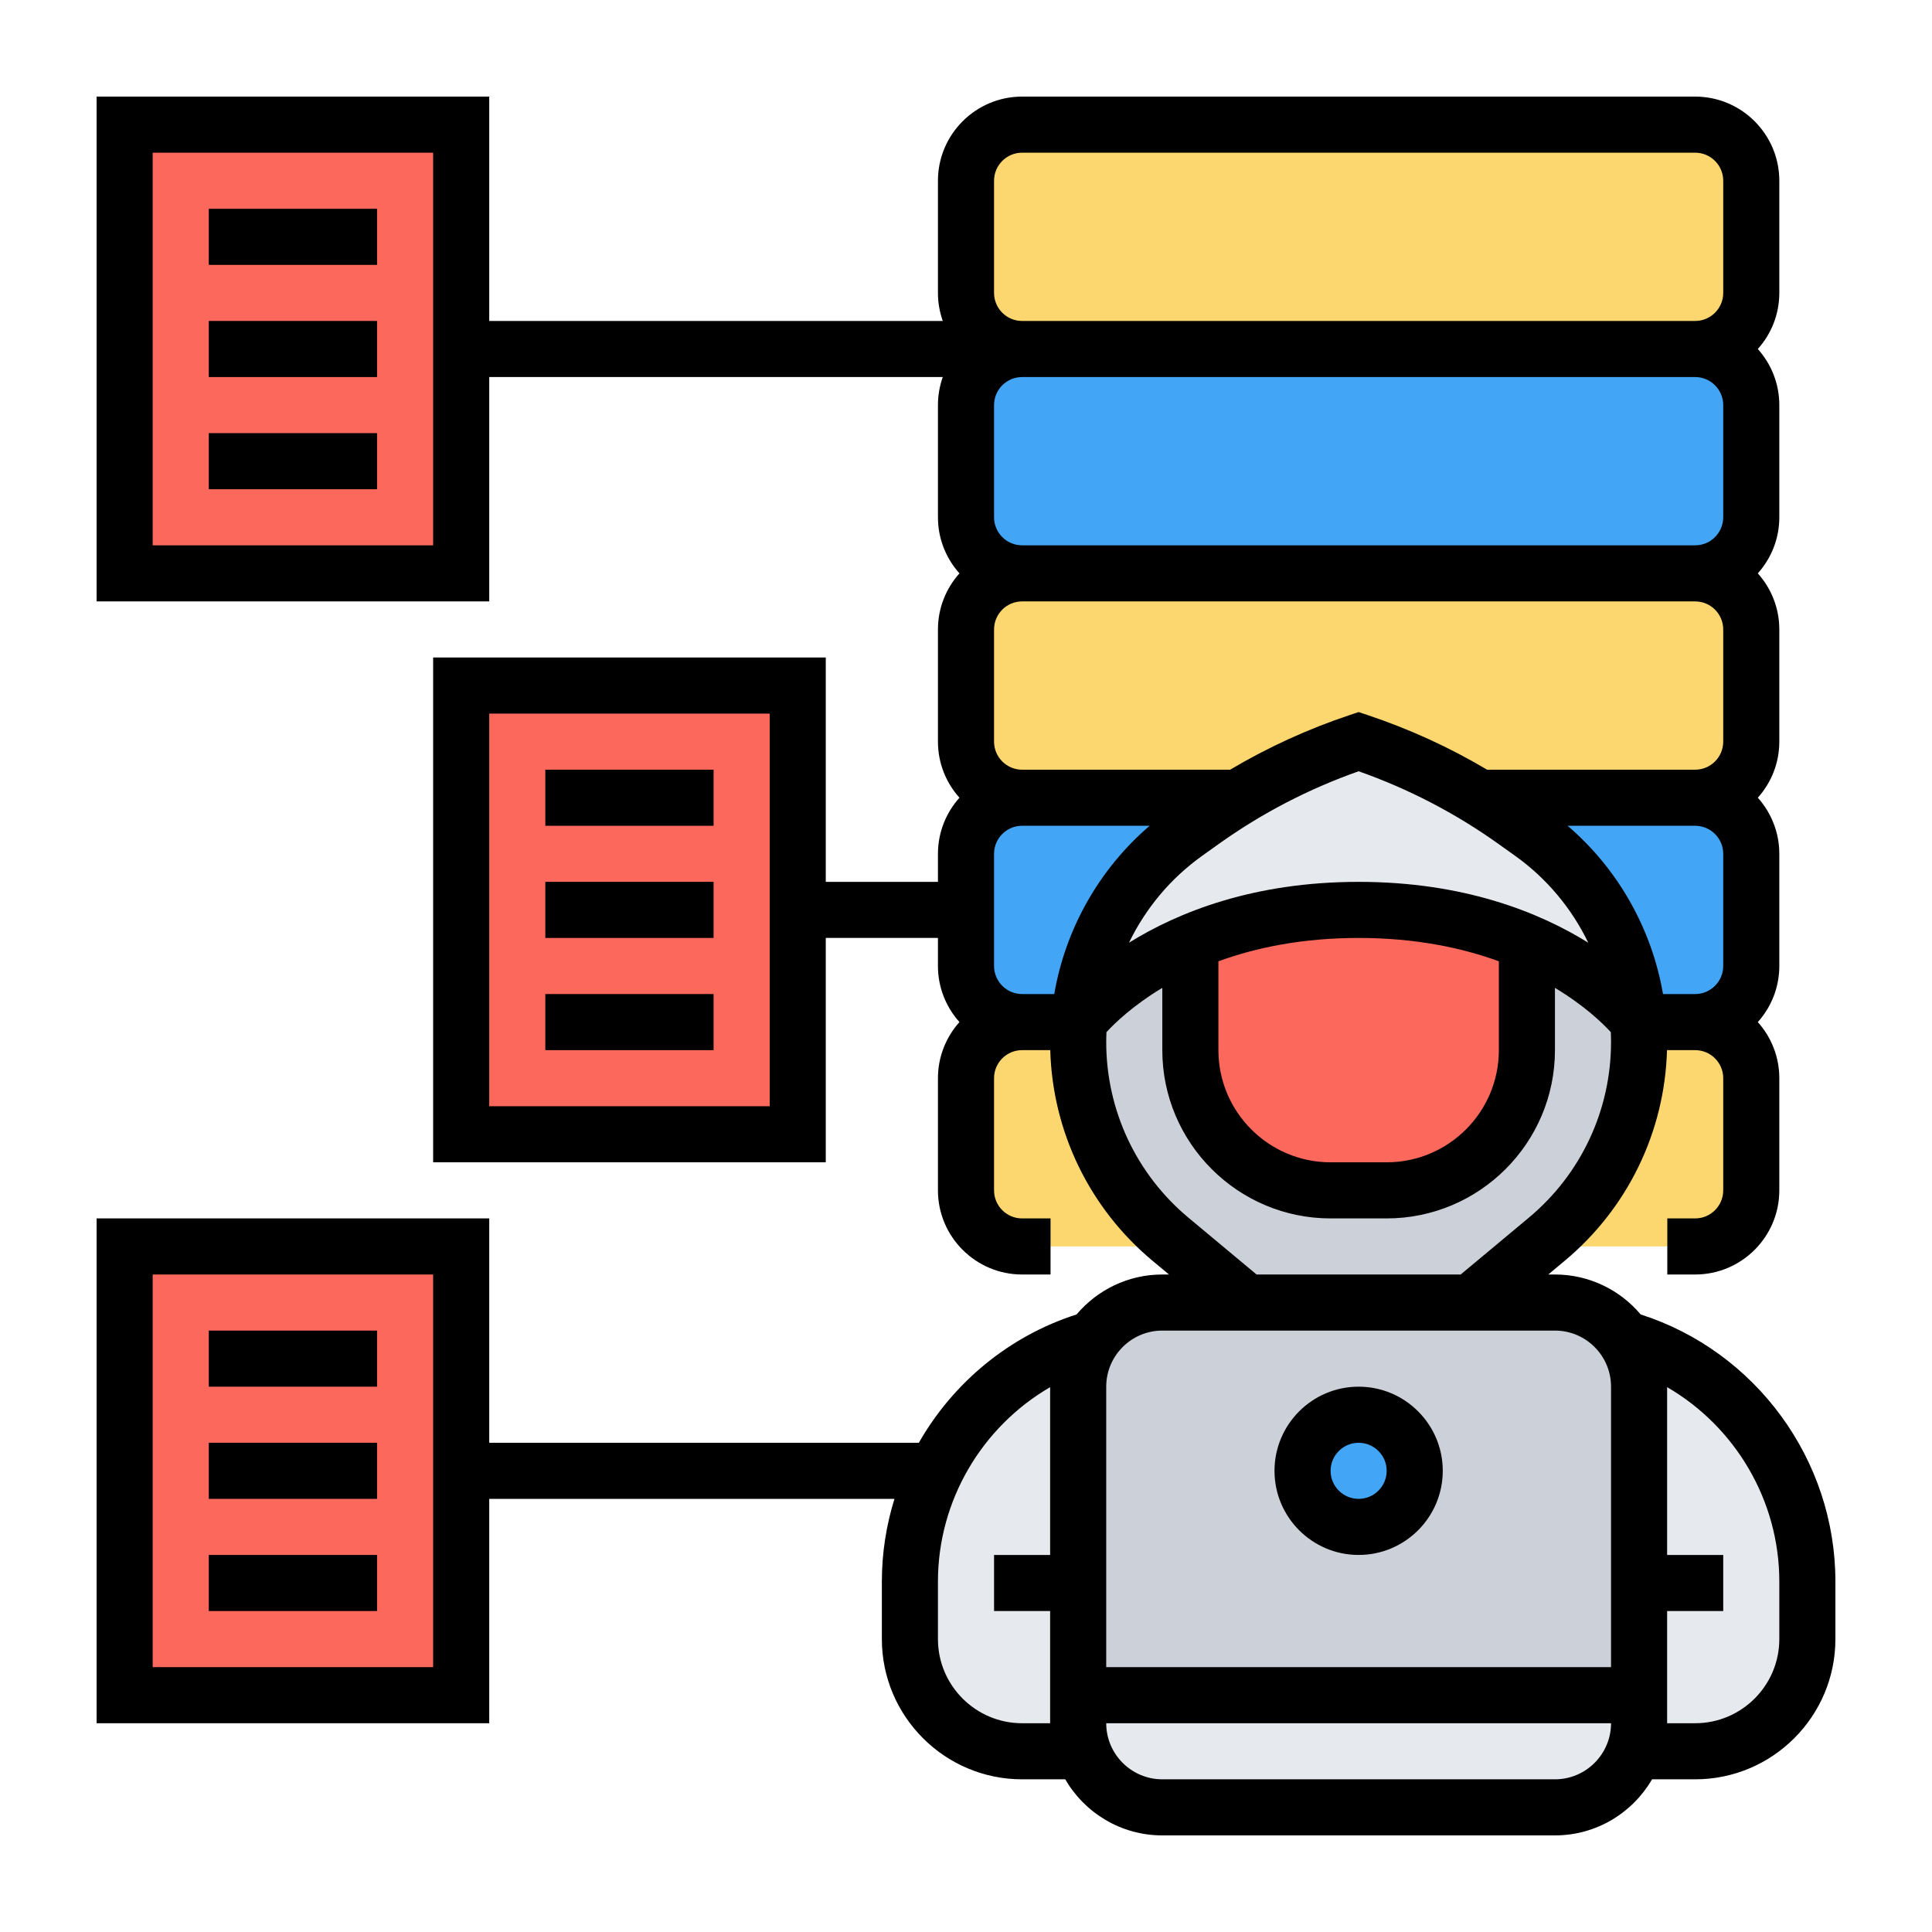 <svg xmlns="http://www.w3.org/2000/svg" width="100" height="100" viewBox="0 0 100 100" fill="none"><path d="M84.838 81.936V71.775C84.838 70.853 84.549 69.996 84.058 69.29L84.059 69.289C89.596 70.86 93.547 75.942 93.547 81.856V84.839C93.547 88.045 90.947 90.645 87.741 90.645H84.589C84.751 90.192 84.838 89.702 84.838 89.194V87.742V81.936Z" fill="#E6E9ED"></path><path d="M55.806 81.936V87.742V89.194C55.806 89.702 55.894 90.192 56.055 90.645H52.903C49.697 90.645 47.097 88.045 47.097 84.839V81.856C47.097 79.809 47.569 77.864 48.418 76.129C50.02 72.847 52.963 70.316 56.585 69.289L56.587 69.29C56.095 69.996 55.806 70.853 55.806 71.775V81.936Z" fill="#E6E9ED"></path><path d="M23.87 18.065V29.677H6.451V6.452H23.87V18.065Z" fill="#FC685B"></path><path d="M41.289 47.097V58.71H23.87V35.484H41.289V47.097Z" fill="#FC685B"></path><path d="M23.87 76.129V87.742H6.451V64.516H23.87V76.129Z" fill="#FC685B"></path><path d="M84.839 52.903H87.742C89.346 52.903 90.645 54.202 90.645 55.806V61.613C90.645 63.217 89.346 64.516 87.742 64.516H80.057L79.876 64.298L80.057 64.146C81.573 62.883 82.766 61.317 83.583 59.573C84.4 57.83 84.839 55.908 84.839 53.936C84.839 53.569 84.824 53.204 84.793 52.843C84.822 52.883 84.839 52.903 84.839 52.903Z" fill="#FCD770"></path><path d="M90.645 44.194V50C90.645 51.604 89.346 52.903 87.741 52.903H84.838C84.838 52.903 84.822 52.883 84.793 52.844C84.474 48.968 82.469 45.404 79.273 43.121L78.413 42.506C77.812 42.078 77.199 41.673 76.571 41.291H87.741C89.346 41.291 90.645 42.59 90.645 44.194Z" fill="#42A5F5"></path><path d="M90.645 32.581V38.387C90.645 39.991 89.346 41.29 87.742 41.29H76.572C75.904 40.882 75.22 40.499 74.521 40.143C73.17 39.456 71.767 38.868 70.323 38.387C68.134 39.116 66.038 40.091 64.073 41.29H52.903C51.299 41.29 50 39.991 50 38.387V32.581C50 30.976 51.299 29.677 52.903 29.677H87.742C89.346 29.677 90.645 30.976 90.645 32.581Z" fill="#FCD770"></path><path d="M90.645 9.355V15.161C90.645 16.765 89.346 18.065 87.742 18.065H52.903C51.299 18.065 50 16.765 50 15.161V9.355C50 7.751 51.299 6.452 52.903 6.452H87.742C89.346 6.452 90.645 7.751 90.645 9.355Z" fill="#FCD770"></path><path d="M90.645 20.968V26.774C90.645 28.378 89.346 29.677 87.742 29.677H52.903C51.299 29.677 50 28.378 50 26.774V20.968C50 19.364 51.299 18.064 52.903 18.064H87.742C89.346 18.064 90.645 19.364 90.645 20.968Z" fill="#42A5F5"></path><path d="M55.852 52.843L55.806 53.936C55.806 57.88 57.559 61.622 60.588 64.146L61.032 64.516H52.903C51.299 64.516 50 63.217 50 61.613V55.806C50 54.202 51.299 52.903 52.903 52.903H55.806C55.806 52.903 55.823 52.883 55.852 52.843Z" fill="#FCD770"></path><path d="M64.073 41.291C63.446 41.673 62.83 42.078 62.232 42.506L61.372 43.121C59.624 44.368 58.234 45.999 57.28 47.855C56.489 49.394 55.997 51.085 55.852 52.844C55.823 52.883 55.806 52.903 55.806 52.903H52.903C51.299 52.903 50 51.604 50 50V47.097V44.194C50 42.59 51.299 41.291 52.903 41.291H64.073Z" fill="#42A5F5"></path><path d="M64.073 41.29C66.038 40.091 68.134 39.117 70.322 38.387C71.767 38.868 73.169 39.456 74.521 40.144C75.22 40.499 75.904 40.882 76.572 41.29C77.199 41.673 77.813 42.078 78.413 42.506L79.273 43.121C82.469 45.404 84.474 48.968 84.793 52.843C84.486 52.464 82.663 50.336 79.032 48.781C76.822 47.834 73.941 47.097 70.322 47.097C66.704 47.097 63.823 47.834 61.613 48.781C57.982 50.336 56.158 52.464 55.852 52.843C55.997 51.085 56.489 49.394 57.28 47.855C58.234 45.999 59.624 44.368 61.371 43.121L62.231 42.506C62.83 42.078 63.445 41.673 64.073 41.29Z" fill="#E6E9ED"></path><path d="M84.838 87.742V89.194C84.838 89.702 84.751 90.192 84.589 90.645C83.99 92.337 82.377 93.549 80.483 93.549H60.16C58.266 93.549 56.653 92.337 56.054 90.645C55.893 90.192 55.806 89.702 55.806 89.194V87.742H84.838Z" fill="#E6E9ED"></path><path d="M84.838 81.936V87.742H55.806V81.936V71.774C55.806 70.853 56.094 69.996 56.586 69.29C57.372 68.16 58.68 67.419 60.16 67.419H64.515H76.128H80.483C81.964 67.419 83.272 68.16 84.058 69.29C84.549 69.996 84.838 70.853 84.838 71.774V81.936Z" fill="#CCD1D9"></path><path d="M70.322 79.032C71.926 79.032 73.225 77.733 73.225 76.129C73.225 74.526 71.926 73.226 70.322 73.226C68.719 73.226 67.419 74.526 67.419 76.129C67.419 77.733 68.719 79.032 70.322 79.032Z" fill="#42A5F5"></path><path d="M61.032 64.516L60.587 64.146C57.559 61.622 55.806 57.881 55.806 53.936L55.851 52.843C56.158 52.464 57.981 50.336 61.612 48.781V54.355C61.612 58.363 64.862 61.613 68.87 61.613H71.773C75.782 61.613 79.031 58.363 79.031 54.355V48.781C82.662 50.336 84.486 52.464 84.793 52.843C84.823 53.205 84.838 53.569 84.838 53.936C84.838 55.908 84.399 57.83 83.582 59.574C82.766 61.317 81.572 62.883 80.057 64.146L79.875 64.299L76.128 67.419H64.515L61.032 64.516Z" fill="#CCD1D9"></path><path d="M79.032 48.781V54.355C79.032 58.363 75.782 61.613 71.774 61.613H68.87C64.862 61.613 61.612 58.363 61.612 54.355V48.781C63.822 47.833 66.704 47.097 70.322 47.097C73.94 47.097 76.822 47.833 79.032 48.781Z" fill="#FC685B"></path><path d="M70.323 80.484C72.724 80.484 74.677 78.53 74.677 76.129C74.677 73.728 72.724 71.774 70.323 71.774C67.921 71.774 65.968 73.728 65.968 76.129C65.968 78.53 67.921 80.484 70.323 80.484ZM70.323 74.678C71.123 74.678 71.774 75.329 71.774 76.129C71.774 76.93 71.123 77.581 70.323 77.581C69.522 77.581 68.871 76.93 68.871 76.129C68.871 75.329 69.522 74.678 70.323 74.678Z" fill="black"></path><path d="M84.921 68.035C83.855 66.772 82.262 65.968 80.484 65.968H80.139L80.986 65.261C84.249 62.542 86.165 58.586 86.284 54.355H87.742C88.542 54.355 89.194 55.006 89.194 55.806V61.613C89.194 62.413 88.542 63.065 87.742 63.065H86.3V65.968H87.742C90.143 65.968 92.097 64.014 92.097 61.613V55.806C92.097 54.692 91.675 53.674 90.984 52.903C91.675 52.132 92.097 51.114 92.097 50V44.194C92.097 43.079 91.675 42.062 90.984 41.29C91.675 40.519 92.097 39.502 92.097 38.387V32.581C92.097 31.466 91.675 30.449 90.984 29.677C91.675 28.906 92.097 27.889 92.097 26.774V20.968C92.097 19.853 91.675 18.836 90.984 18.064C91.675 17.293 92.097 16.276 92.097 15.161V9.355C92.097 6.954 90.143 5 87.742 5H52.903C50.502 5 48.548 6.954 48.548 9.355V15.161C48.548 15.67 48.637 16.159 48.798 16.613H25.323V5H5V31.129H25.323V19.516H48.798C48.637 19.971 48.548 20.459 48.548 20.968V26.774C48.548 27.889 48.97 28.906 49.661 29.677C48.97 30.449 48.548 31.466 48.548 32.581V38.387C48.548 39.502 48.97 40.519 49.661 41.29C48.97 42.062 48.548 43.079 48.548 44.194V45.645H42.742V34.032H22.419V60.161H42.742V48.548H48.548V50C48.548 51.114 48.97 52.132 49.661 52.903C48.97 53.674 48.548 54.692 48.548 55.806V61.613C48.548 64.014 50.502 65.968 52.903 65.968H54.376V63.065H52.903C52.103 63.065 51.452 62.413 51.452 61.613V55.806C51.452 55.006 52.103 54.355 52.903 54.355H54.361C54.48 58.586 56.396 62.542 59.659 65.261L60.507 65.968H60.161C58.383 65.968 56.79 66.772 55.724 68.035C52.203 69.164 49.325 71.585 47.559 74.677H25.323V63.065H5V89.194H25.323V77.581H46.297C45.874 78.943 45.645 80.38 45.645 81.856V84.839C45.645 88.841 48.901 92.097 52.903 92.097H55.136C56.142 93.831 58.017 95 60.161 95H80.484C82.628 95 84.504 93.831 85.509 92.097H87.742C91.744 92.097 95 88.841 95 84.839V81.856C95 75.558 90.879 69.945 84.921 68.035ZM22.419 28.226H7.903V7.903H22.419V28.226ZM39.839 57.258H25.323V36.935H39.839V57.258ZM22.419 86.29H7.903V65.968H22.419V86.29ZM63.065 49.756C64.982 49.057 67.384 48.548 70.323 48.548C73.261 48.548 75.663 49.057 77.581 49.756V54.355C77.581 57.557 74.976 60.161 71.774 60.161H68.871C65.669 60.161 63.065 57.557 63.065 54.355V49.756ZM70.323 45.645C64.88 45.645 60.985 47.212 58.437 48.794C59.29 47.027 60.579 45.472 62.216 44.302L63.076 43.688C65.305 42.096 67.741 40.83 70.323 39.921C72.904 40.83 75.34 42.096 77.569 43.688L78.43 44.302C80.067 45.472 81.355 47.027 82.208 48.794C79.66 47.212 75.765 45.645 70.323 45.645ZM51.452 38.387V32.581C51.452 31.78 52.103 31.129 52.903 31.129H87.742C88.542 31.129 89.194 31.78 89.194 32.581V38.387C89.194 39.188 88.542 39.839 87.742 39.839H76.973C75.018 38.68 72.945 37.731 70.782 37.01L70.323 36.857L69.864 37.01C67.7 37.731 65.627 38.68 63.672 39.839H52.903C52.103 39.839 51.452 39.188 51.452 38.387ZM86.077 51.452C85.497 48.078 83.754 44.984 81.14 42.742H87.742C88.542 42.742 89.194 43.393 89.194 44.194V50C89.194 50.8 88.542 51.452 87.742 51.452H86.077ZM51.452 15.161V9.355C51.452 8.554 52.103 7.903 52.903 7.903H87.742C88.542 7.903 89.194 8.554 89.194 9.355V15.161C89.194 15.962 88.542 16.613 87.742 16.613H52.903C52.103 16.613 51.452 15.962 51.452 15.161ZM87.742 19.516C88.542 19.516 89.194 20.167 89.194 20.968V26.774C89.194 27.575 88.542 28.226 87.742 28.226H52.903C52.103 28.226 51.452 27.575 51.452 26.774V20.968C51.452 20.167 52.103 19.516 52.903 19.516H87.742ZM51.452 50V44.194C51.452 43.393 52.103 42.742 52.903 42.742H59.506C56.891 44.984 55.148 48.078 54.568 51.452H52.903C52.103 51.452 51.452 50.8 51.452 50ZM61.518 63.031C58.811 60.775 57.258 57.46 57.258 53.936C57.258 53.765 57.263 53.594 57.271 53.423C57.718 52.937 58.66 52.033 60.161 51.132V54.355C60.161 59.157 64.069 63.065 68.871 63.065H71.774C76.577 63.065 80.484 59.157 80.484 54.355V51.132C81.988 52.034 82.93 52.939 83.375 53.422C83.382 53.593 83.387 53.764 83.387 53.936C83.387 57.46 81.834 60.775 79.127 63.031L75.604 65.968H65.041L61.518 63.031ZM60.161 68.871H80.484C82.085 68.871 83.387 70.173 83.387 71.774V86.29H57.258V71.774C57.258 70.173 58.56 68.871 60.161 68.871ZM52.903 89.194C50.502 89.194 48.548 87.24 48.548 84.839V81.856C48.548 77.658 50.836 73.84 54.355 71.799V80.484H51.452V83.387H54.355V89.194H52.903ZM80.484 92.097H60.161C58.56 92.097 57.258 90.794 57.258 89.194H83.387C83.387 90.794 82.085 92.097 80.484 92.097ZM92.097 84.839C92.097 87.24 90.143 89.194 87.742 89.194H86.29V83.387H89.194V80.484H86.29V71.799C89.809 73.84 92.097 77.658 92.097 81.856V84.839Z" fill="black"></path><path d="M28.226 39.839H36.935V42.742H28.226V39.839Z" fill="black"></path><path d="M28.226 45.645H36.935V48.548H28.226V45.645Z" fill="black"></path><path d="M28.226 51.452H36.935V54.355H28.226V51.452Z" fill="black"></path><path d="M10.807 10.807H19.516V13.71H10.807V10.807Z" fill="black"></path><path d="M10.807 16.613H19.516V19.516H10.807V16.613Z" fill="black"></path><path d="M10.807 22.419H19.516V25.323H10.807V22.419Z" fill="black"></path><path d="M10.807 68.871H19.516V71.774H10.807V68.871Z" fill="black"></path><path d="M10.807 74.677H19.516V77.581H10.807V74.677Z" fill="black"></path><path d="M10.807 80.484H19.516V83.387H10.807V80.484Z" fill="black"></path></svg>